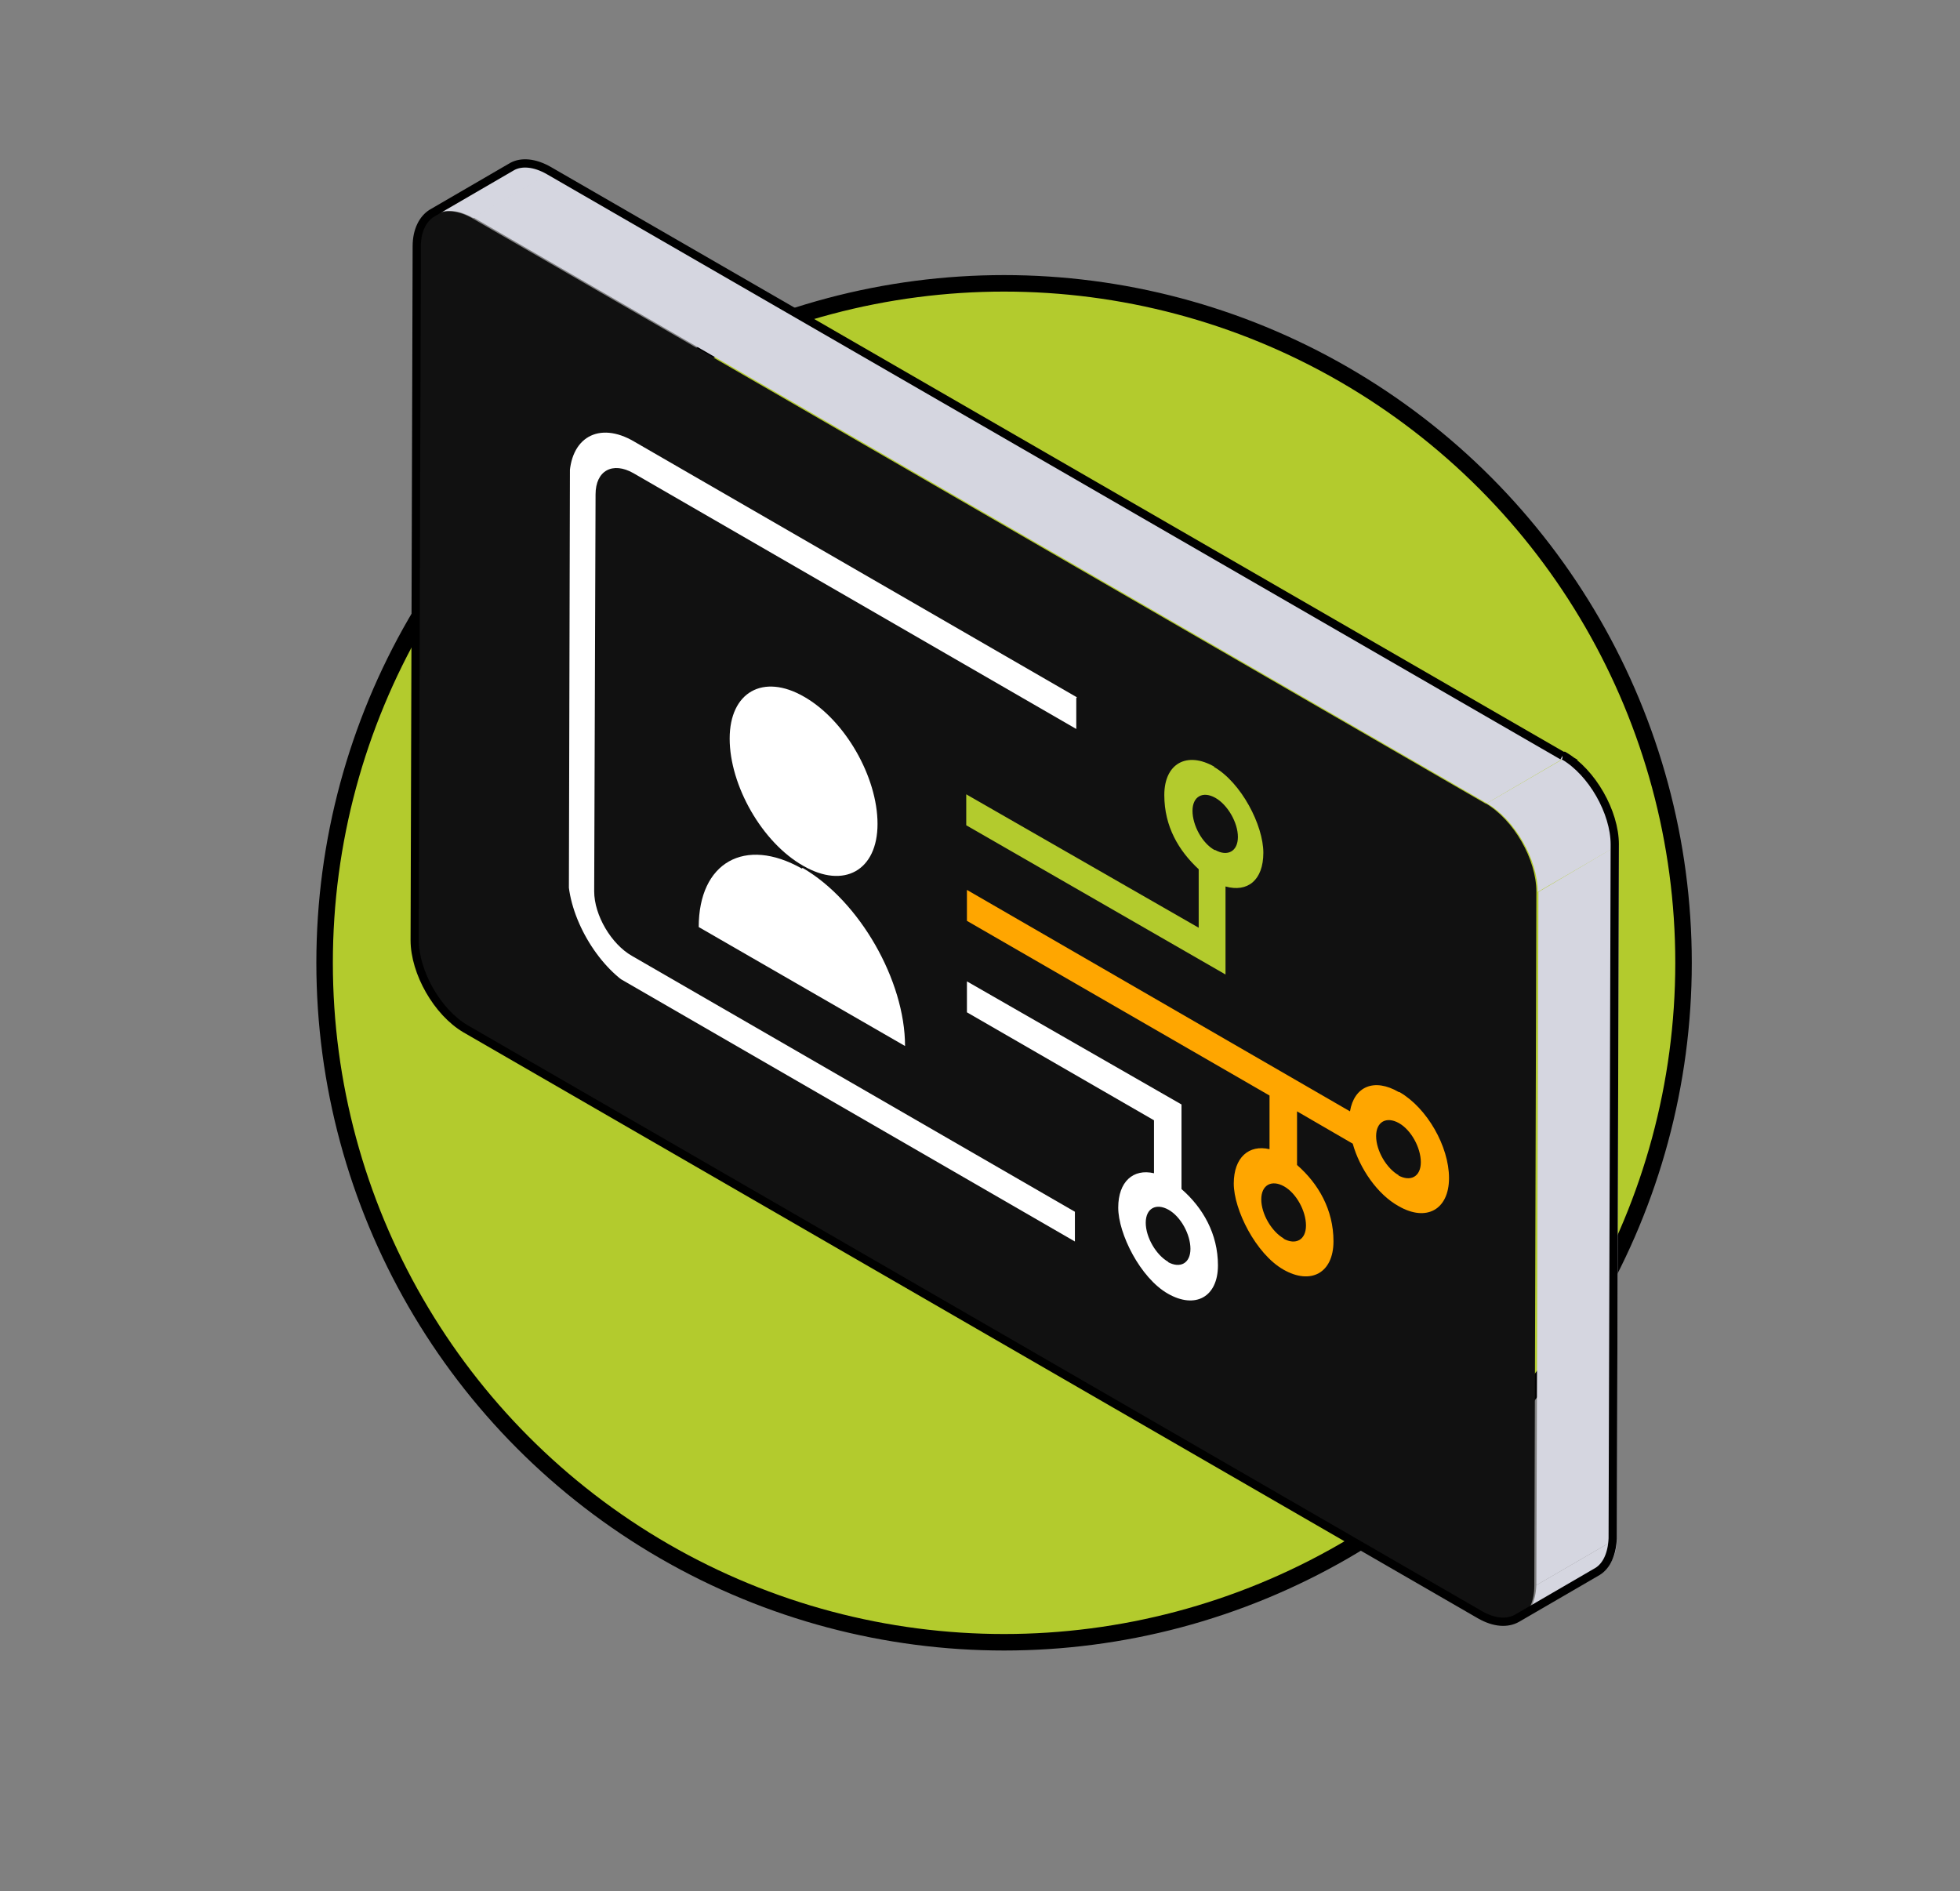 <svg width="285" height="275" xmlns="http://www.w3.org/2000/svg" version="1.1">
 <rect width="100%" height="100%" fill="#808080" stroke="none"/>
 <!-- Generator: Adobe Illustrator 29.4.0, SVG Export Plug-In . SVG Version: 2.1.0 Build 152)  -->
 <defs>
  <clipPath id="clippath">
   <rect id="svg_1" fill="none" height="275" width="285" class="st0"/>
  </clipPath>
  <clipPath id="clippath-1">
   <polygon id="svg_22" fill="none" points="82.7 138 82.9 57.4 210.8 131.2 210.6 211.9 82.7 138" class="st0"/>
  </clipPath>
 </defs>
 <g>
  <title>Layer 1</title>
  <g id="svg_23" clip-path="url(#clippath)" class="st10">
   <g id="Ebene_1-2">
    <g id="svg_2">
     <circle fill="#b3cb2d" stroke-miterlimit="10" stroke="#000" stroke-width="2.4px" r="98.8" cy="140" cx="146" class="st7" id="svg_3"/>
     <g id="svg_4">
      <g isolation="isolate" class="st4" id="svg_5">
       <path fill="#d5d6e0" d="m232.9,228.5l-11.7,6.8c1.3,-0.8 2.1,-2.5 2.2,-4.8l11.7,-6.8c0,2.4 -0.9,4 -2.2,4.8z" class="st9" id="svg_6"/>
       <polygon fill="#d5d6e0" points="223.7 129.7 235.4 122.8 235.1 223.7 223.4 230.5 223.7 129.7" class="st9" id="svg_7"/>
       <polygon fill="#d5d6e0" points="68.8 31.6 80.5 24.8 228 109.9 216.2 116.8 68.8 31.6" class="st9" id="svg_8"/>
       <path fill="#d5d6e0" d="m216.2,116.8l11.7,-6.8c4.1,2.4 7.4,8.1 7.4,12.9l-11.7,6.8c0,-4.7 -3.3,-10.5 -7.4,-12.9z" class="st9" id="svg_9"/>
       <path fill="#d5d6e0" d="m63.5,31.1l11.7,-6.8c1.3,-0.8 3.2,-0.7 5.3,0.6l-11.7,6.8c-2.1,-1.2 -4,-1.3 -5.3,-0.6z" class="st9" id="svg_10"/>
      </g>
      <path fill="#111" d="m216,116.8c4.1,2.4 7.4,8.1 7.4,12.9l-0.3,100.9c0,4.7 -3.4,6.6 -7.5,4.3l-147.4,-85.1c-4.1,-2.4 -7.4,-8.1 -7.4,-12.9l0.3,-100.9c0,-4.7 3.4,-6.6 7.5,-4.3l147.5,85.2l0,0l-0.1,-0.1z" class="st2" id="svg_11"/>
      <path stroke-width="1.2px" stroke-miterlimit="10" stroke="#000" fill="none" d="m227.2,109.9l-147.4,-85.1c-2.1,-1.2 -4,-1.3 -5.3,-0.6l-11.7,6.8l0,0c-1.3,0.8 -2.2,2.5 -2.2,4.8l-0.3,100.9c0,4.7 3.3,10.5 7.4,12.9l147.5,85.2c2.1,1.2 4,1.3 5.4,0.5l0,0l11.7,-6.8c1.3,-0.8 2.1,-2.5 2.2,-4.8l0.3,-100.9c0,-4.7 -3.3,-10.5 -7.4,-12.9l0,0l-0.2,0z" class="st1" id="svg_12"/>
     </g>
     <g isolation="isolate" class="st4" id="svg_13">
      <g id="svg_24" clip-path="url(#clippath-1)" class="st5">
       <g id="svg_14">
        <g id="svg_15">
         <path fill="#fff" d="m156.6,101.4l-64.4,-37.2c-5.1,-3 -9.4,-0.6 -9.4,5.4l-0.2,57.7c0,5.9 4.2,13.2 9.3,16.2l64.4,37.2l0,-4.5l-64.4,-37.2c-3,-1.7 -5.5,-5.9 -5.5,-9.4l0.2,-57.7c0,-3.5 2.5,-4.8 5.5,-3.1l64.4,37.2l0,-4.5" class="st6" id="svg_16"/>
         <path fill="#fff" d="m116.9,101.3c-5.9,-3.4 -10.8,-0.7 -10.8,6.1s4.7,15.1 10.7,18.5c5.9,3.4 10.8,0.7 10.8,-6.1s-4.7,-15.1 -10.7,-18.5" class="st6" id="svg_17"/>
         <path fill="#fff" d="m116.6,126.3c-8.3,-4.7 -15,-0.9 -15,8.5l30,17.3c0,-9.5 -6.6,-21.1 -14.9,-25.9" class="st6" id="svg_18"/>
         <path fill="#b3cb2d" d="m176.6,123.6c-1.8,-1 -3.2,-3.6 -3.2,-5.7s1.5,-2.9 3.3,-1.9s3.3,3.6 3.3,5.7s-1.5,2.9 -3.3,1.9m-0.1,-12.1c-4,-2.3 -7.3,-0.5 -7.3,4.1s2.1,8.1 5,10.8l0,8.5l-33.8,-19.4l0,4.5l37.7,21.7l0,-12.8c3.2,0.9 5.5,-0.9 5.5,-4.9s-3.2,-10.2 -7.2,-12.5" class="st8" id="svg_19"/>
         <path fill="#ffa600" d="m186.7,180.1c-1.8,-1 -3.3,-3.6 -3.3,-5.7s1.5,-2.9 3.3,-1.9s3.2,3.6 3.2,5.7s-1.5,2.9 -3.3,1.9m16.8,-9.2c-1.8,-1 -3.3,-3.6 -3.3,-5.7s1.5,-2.9 3.3,-1.9s3.2,3.6 3.2,5.7s-1.5,2.9 -3.3,1.9m0.1,-12.1c-3.6,-2.1 -6.5,-0.8 -7.1,2.8l-55.7,-32.2l0,4.5l44,25.4l0,7.8c-3,-0.7 -5.2,1.2 -5.2,5s3.2,10.2 7.2,12.5c4,2.3 7.3,0.5 7.3,-4.1s-2.2,-8.4 -5.3,-11.1l0,-7.8l8.1,4.7c1,3.6 3.6,7.4 6.7,9.1c4,2.3 7.3,0.5 7.3,-4.1s-3.2,-10.2 -7.2,-12.5" class="st3" id="svg_20"/>
         <path fill="#fff" d="m169.9,183.5c-1.8,-1 -3.3,-3.6 -3.3,-5.7s1.5,-2.9 3.3,-1.9s3.2,3.6 3.2,5.7s-1.5,2.9 -3.3,1.9m2,-22.9l-31.2,-17.9l0,4.5l27.2,15.7l0,7.7c-3,-0.7 -5.2,1.2 -5.2,5s3.2,10.2 7.2,12.5c4,2.3 7.3,0.5 7.3,-4.1s-2.2,-8.4 -5.3,-11.1l0,-12.3" class="st6" id="svg_21"/>
        </g>
       </g>
      </g>
     </g>
    </g>
   </g>
  </g>
 </g>
</svg>